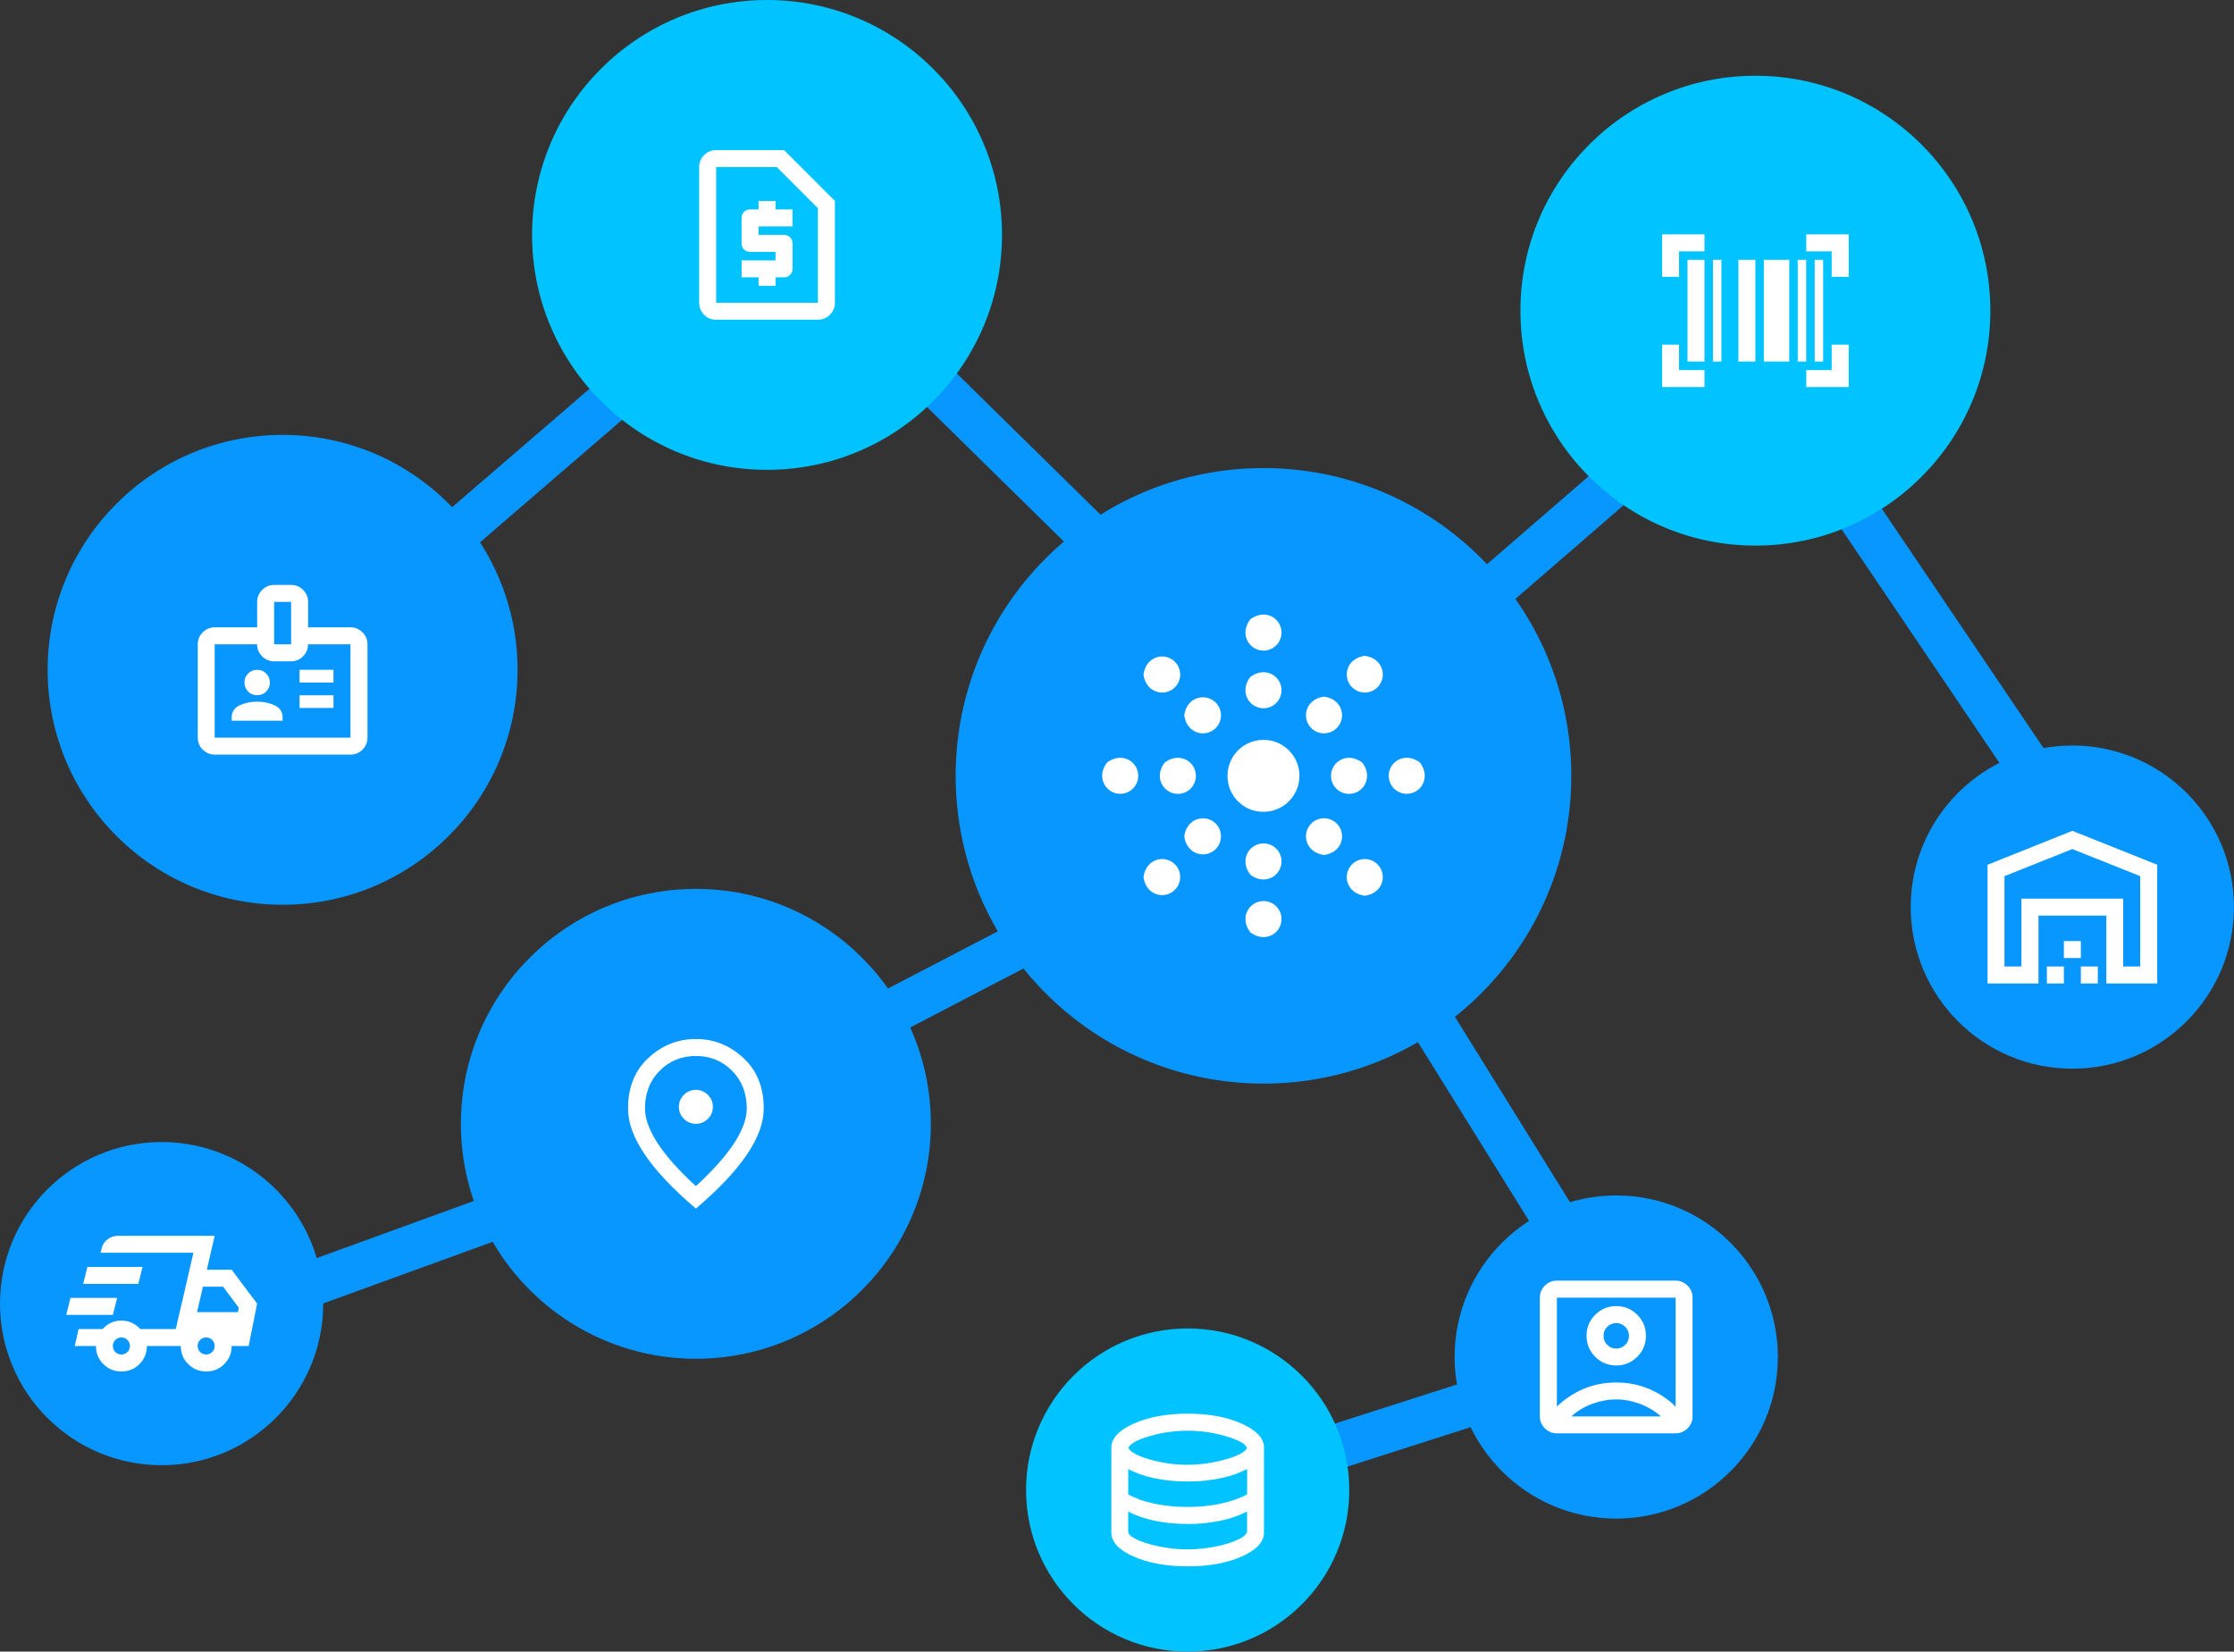 <?xml version="1.0" encoding="UTF-8"?>
<svg id="Layer_2" data-name="Layer 2" xmlns="http://www.w3.org/2000/svg" viewBox="0 0 398.66 294.78">
  <rect x="0" y="0" width="398.66" height="294.78" fill="#333333" stroke="none"/>
  <defs>
    <style>
      .cls-1 {
        fill: #00c3ff;
      }

      .cls-2 {
        fill: #fff;
      }

      .cls-3 {
        fill: #0896ff;
      }
    </style>
  </defs>
  <g id="Layer_1-2" data-name="Layer 1">
    <polygon class="cls-3" points="366.5 150.52 312.45 70.51 260.97 115.08 255.73 109.03 314.04 58.56 373.13 146.04 366.5 150.52"/>
    <polygon class="cls-3" points="75.94 105.17 70.72 99.11 141.6 38.01 200.58 95.98 194.97 101.69 141.25 48.88 75.94 105.17"/>
    <polygon class="cls-3" points="238.64 262.34 236.21 254.72 282.97 239.74 274.63 220.75 250 181.13 209.61 158.81 91.46 220.35 47.24 236.43 44.51 228.91 88.23 213.01 209.72 149.73 255.69 175.13 281.84 217.27 293.87 244.66 238.64 262.34"/>
    <circle class="cls-1" cx="136.88" cy="41.93" r="41.93"/>
    <circle class="cls-3" cx="225.47" cy="138.47" r="54.93"/>
    <circle class="cls-1" cx="313.25" cy="55.45" r="41.93"/>
    <circle class="cls-3" cx="50.43" cy="119.55" r="41.93"/>
    <circle class="cls-3" cx="124.18" cy="200.58" r="41.93"/>
    <circle class="cls-3" cx="28.84" cy="232.67" r="28.84"/>
    <circle class="cls-3" cx="288.42" cy="242.2" r="28.84"/>
    <circle class="cls-1" cx="211.94" cy="265.94" r="28.84"/>
    <circle class="cls-3" cx="369.81" cy="161.9" r="28.84"/>
    <path class="cls-2" d="M135.37,51.01h3.03v-1.51h1.51c.43,0,.79-.15,1.08-.44s.44-.65.44-1.08v-4.54c0-.43-.15-.79-.44-1.08s-.65-.44-1.08-.44h-4.54v-1.51h6.05v-3.03h-3.03v-1.51h-3.03v1.51h-1.51c-.43,0-.79.15-1.08.44s-.44.65-.44,1.08v4.54c0,.43.15.79.44,1.08s.65.44,1.08.44h4.54v1.51h-6.05v3.03h3.03v1.51ZM127.8,57.07c-.83,0-1.55-.3-2.14-.89s-.89-1.31-.89-2.14v-24.22c0-.83.3-1.55.89-2.14s1.31-.89,2.14-.89h12.11l9.08,9.08v18.16c0,.83-.3,1.55-.89,2.14s-1.31.89-2.14.89h-18.16ZM127.8,54.04h18.16v-16.88l-7.34-7.34h-10.82v24.22ZM127.8,54.04v-24.22,24.22Z"/>
    <path class="cls-2" d="M38.32,134.68c-.83,0-1.55-.3-2.14-.89s-.89-1.31-.89-2.14v-16.65c0-.83.3-1.55.89-2.14s1.31-.89,2.14-.89h7.57v-4.54c0-.83.3-1.55.89-2.14s1.31-.89,2.14-.89h3.03c.83,0,1.55.3,2.14.89s.89,1.31.89,2.14v4.54h7.57c.83,0,1.55.3,2.14.89s.89,1.31.89,2.14v16.65c0,.83-.3,1.55-.89,2.14s-1.31.89-2.14.89h-24.22ZM38.32,131.65h24.22v-16.65h-7.57c0,.83-.3,1.55-.89,2.14s-1.31.89-2.14.89h-3.03c-.83,0-1.55-.3-2.14-.89s-.89-1.31-.89-2.14h-7.57v16.65ZM41.35,128.63h9.08v-.68c0-.43-.12-.83-.36-1.19s-.57-.65-1-.85c-.5-.23-1.02-.4-1.53-.51s-1.07-.17-1.65-.17-1.13.06-1.65.17-1.03.28-1.53.51c-.43.2-.76.49-1,.85s-.36.76-.36,1.19v.68ZM53.46,126.36h6.05v-2.27h-6.05v2.27ZM45.89,124.09c.63,0,1.17-.22,1.61-.66s.66-.98.66-1.61-.22-1.17-.66-1.61-.98-.66-1.61-.66-1.17.22-1.61.66-.66.98-.66,1.61.22,1.17.66,1.61.98.66,1.61.66ZM53.46,121.82h6.05v-2.27h-6.05v2.27ZM48.92,115h3.03v-7.57h-3.03v7.57Z"/>
    <path class="cls-2" d="M296.6,69.08v-7.57h3.03v4.54h4.54v3.03h-7.57ZM322.33,69.08v-3.03h4.54v-4.54h3.03v7.57h-7.57ZM301.14,64.53v-18.16h3.03v18.16h-3.03ZM305.68,64.53v-18.16h1.51v18.16h-1.51ZM310.22,64.53v-18.16h3.03v18.16h-3.03ZM314.76,64.53v-18.16h4.54v18.16h-4.54ZM320.81,64.53v-18.16h1.51v18.16h-1.51ZM323.84,64.53v-18.16h1.51v18.16h-1.51ZM296.6,49.4v-7.57h7.57v3.03h-4.54v4.54h-3.03ZM326.87,49.4v-4.54h-4.54v-3.03h7.57v7.57h-3.03Z"/>
    <path class="cls-2" d="M357.7,172.5h3.03v-12.11h18.16v12.11h3.03v-16.12l-12.11-4.84-12.11,4.84v16.12ZM354.68,175.53v-21.19l15.14-6.05,15.14,6.05v21.19h-9.08v-12.11h-12.11v12.11h-9.08ZM365.27,175.53v-3.03h3.03v3.03h-3.03ZM368.3,170.99v-3.03h3.03v3.03h-3.03ZM371.33,175.53v-3.03h3.03v3.03h-3.03ZM360.73,160.39h18.16-18.16Z"/>
    <path class="cls-2" d="M277.82,251.06c1.36-1.34,2.95-2.39,4.75-3.16s3.75-1.15,5.85-1.15,4.04.38,5.85,1.15,3.39,1.82,4.75,3.16v-19.45h-21.19v19.45ZM288.42,243.71c1.46,0,2.71-.52,3.75-1.55,1.03-1.03,1.55-2.28,1.55-3.75s-.52-2.71-1.55-3.75-2.28-1.55-3.75-1.55-2.71.52-3.75,1.55c-1.03,1.03-1.55,2.28-1.55,3.75s.52,2.71,1.55,3.75c1.03,1.03,2.28,1.55,3.75,1.55ZM277.82,255.82c-.83,0-1.55-.3-2.14-.89-.59-.59-.89-1.31-.89-2.14v-21.19c0-.83.3-1.55.89-2.14.59-.59,1.31-.89,2.14-.89h21.19c.83,0,1.55.3,2.14.89s.89,1.31.89,2.14v21.19c0,.83-.3,1.55-.89,2.14-.59.59-1.31.89-2.14.89h-21.19ZM280.43,252.8h15.97c-1.11-.98-2.37-1.73-3.77-2.25-1.4-.52-2.81-.78-4.22-.78s-2.83.26-4.26.78c-1.43.52-2.67,1.27-3.73,2.25ZM288.42,240.69c-.63,0-1.17-.22-1.61-.66s-.66-.98-.66-1.61.22-1.17.66-1.61.98-.66,1.61-.66,1.17.22,1.61.66c.44.44.66.98.66,1.61s-.22,1.17-.66,1.61c-.44.44-.98.66-1.61.66Z"/>
    <path class="cls-2" d="M211.94,279.56c-3.81,0-7.03-.59-9.67-1.76-2.64-1.17-3.95-2.6-3.95-4.29v-15.14c0-1.66,1.33-3.09,3.99-4.28,2.66-1.19,5.87-1.78,9.63-1.78s6.97.59,9.63,1.78,3.99,2.61,3.99,4.28v15.14c0,1.69-1.32,3.12-3.95,4.29s-5.86,1.76-9.67,1.76ZM211.94,261.43c2.25,0,4.5-.32,6.77-.96,2.27-.64,3.54-1.33,3.82-2.06-.28-.73-1.55-1.43-3.8-2.08-2.26-.66-4.52-.98-6.79-.98s-4.55.32-6.75.96c-2.21.64-3.49,1.34-3.84,2.1.35.76,1.63,1.45,3.84,2.08,2.21.63,4.46.95,6.75.95ZM211.94,268.96c1.06,0,2.08-.05,3.07-.15s1.92-.25,2.82-.44,1.74-.42,2.54-.7,1.52-.59,2.18-.95v-4.54c-.66.35-1.38.67-2.18.95s-1.64.51-2.54.7-1.84.33-2.82.44-2.01.15-3.07.15-2.09-.05-3.1-.15-1.96-.25-2.86-.44-1.73-.42-2.52-.7c-.78-.28-1.49-.59-2.12-.95v4.54c.63.35,1.34.67,2.12.95.78.28,1.62.51,2.52.7s1.85.33,2.86.44,2.04.15,3.1.15ZM211.94,276.53c1.16,0,2.34-.09,3.54-.26s2.3-.41,3.31-.7c1.01-.29,1.85-.62,2.54-.98.68-.37,1.08-.74,1.21-1.12v-3.71c-.66.35-1.38.67-2.18.95s-1.64.51-2.54.7-1.84.33-2.82.44-2.01.15-3.07.15-2.09-.05-3.1-.15-1.96-.25-2.86-.44-1.73-.42-2.52-.7c-.78-.28-1.49-.59-2.12-.95v3.75c.13.38.52.74,1.19,1.1.67.35,1.51.67,2.52.96,1.01.29,2.12.52,3.33.7s2.4.26,3.56.26Z"/>
    <path class="cls-2" d="M124.18,200.58c.83,0,1.55-.3,2.14-.89.59-.59.89-1.31.89-2.14s-.3-1.55-.89-2.14-1.31-.89-2.14-.89-1.55.3-2.14.89-.89,1.31-.89,2.14.3,1.55.89,2.14c.59.59,1.31.89,2.14.89ZM124.18,211.7c3.08-2.83,5.36-5.39,6.85-7.7,1.49-2.31,2.23-4.36,2.23-6.15,0-2.75-.88-5-2.63-6.75-1.75-1.75-3.9-2.63-6.45-2.63s-4.7.88-6.45,2.63c-1.75,1.75-2.63,4-2.63,6.75,0,1.79.74,3.84,2.23,6.15,1.49,2.31,3.77,4.88,6.85,7.7ZM124.18,215.71c-4.06-3.46-7.1-6.67-9.1-9.63-2.01-2.96-3.01-5.71-3.01-8.23,0-3.78,1.22-6.8,3.65-9.04,2.43-2.25,5.25-3.37,8.46-3.37s6.02,1.12,8.46,3.37,3.65,5.26,3.65,9.04c0,2.52-1,5.27-3.01,8.23-2.01,2.96-5.04,6.17-9.1,9.63Z"/>
    <path class="cls-2" d="M21.66,244.78c-1.26,0-2.33-.44-3.22-1.32s-1.32-1.96-1.32-3.22h-3.78l.68-3.03h4.28c.43-.48.93-.85,1.51-1.12s1.2-.4,1.85-.4,1.27.13,1.85.4,1.08.64,1.51,1.12h6.32l3.18-13.62h-16.57l.15-.64c.15-.71.5-1.28,1.04-1.72s1.18-.66,1.91-.66h17.26l-1.4,6.05h4.43l4.54,6.05-1.51,7.57h-3.03c0,1.26-.44,2.33-1.32,3.22s-1.96,1.32-3.22,1.32-2.33-.44-3.22-1.32-1.32-1.96-1.32-3.22h-6.05c0,1.26-.44,2.33-1.32,3.22s-1.96,1.32-3.22,1.32ZM35.16,234.19h7.3l.15-.79-2.8-3.75h-3.59l-1.06,4.54ZM34.45,223.86l.08-.26-3.18,13.62.08-.26,1.29-5.52,1.74-7.57ZM11.82,234.68l.76-3.03h8.32l-.76,3.03h-8.32ZM14.84,229.15l.76-3.03h9.84l-.76,3.03h-9.84ZM21.66,241.75c.43,0,.79-.15,1.08-.44.29-.29.44-.65.44-1.08s-.15-.79-.44-1.08-.65-.44-1.08-.44-.79.15-1.08.44c-.29.29-.44.65-.44,1.08s.15.79.44,1.08c.29.29.65.44,1.08.44ZM36.79,241.75c.43,0,.79-.15,1.08-.44.29-.29.44-.65.44-1.08s-.15-.79-.44-1.08-.65-.44-1.08-.44-.79.15-1.08.44-.44.65-.44,1.08.15.79.44,1.08c.29.29.65.44,1.08.44Z"/>
    <g>
      <path class="cls-2" d="M231.89,138.47c0,3.97-3.6,7.1-7.71,6.3-2.5-.49-4.52-2.51-5.01-5.01-.8-4.11,2.33-7.71,6.3-7.71,3.55,0,6.42,2.88,6.42,6.42"/>
      <path class="cls-2" d="M210.19,141.69c-2.53,0-4.38-2.92-2.36-5.58,2.66-2.02,5.58-.17,5.58,2.36,0,1.78-1.44,3.22-3.22,3.22"/>
      <path class="cls-2" d="M240.74,141.69c2.53,0,4.38-2.92,2.36-5.58-2.66-2.02-5.58-.17-5.58,2.36,0,1.78,1.44,3.22,3.22,3.22"/>
      <path class="cls-2" d="M228.69,153.75c0,2.53-2.92,4.38-5.58,2.36-2.02-2.66-.17-5.58,2.36-5.58,1.78,0,3.22,1.44,3.22,3.22"/>
      <path class="cls-2" d="M228.69,123.19c0-2.53-2.92-4.38-5.58-2.36-2.02,2.66-.17,5.58,2.36,5.58,1.78,0,3.22-1.44,3.22-3.22"/>
      <path class="cls-2" d="M216.94,151.55c-1.79,1.79-5.16,1.03-5.61-2.28.45-3.31,3.82-4.07,5.61-2.28,1.26,1.26,1.26,3.3,0,4.55"/>
      <path class="cls-2" d="M238.55,129.94c1.79-1.79,1.03-5.17-2.28-5.61-3.31.45-4.07,3.82-2.28,5.61,1.26,1.26,3.3,1.26,4.55,0"/>
      <path class="cls-2" d="M238.55,146.99c1.79,1.79,1.03,5.17-2.28,5.61-3.31-.45-4.07-3.82-2.28-5.61,1.26-1.26,3.3-1.26,4.55,0"/>
      <path class="cls-2" d="M216.94,125.39c-1.79-1.79-5.17-1.03-5.61,2.28.45,3.31,3.82,4.07,5.61,2.28,1.26-1.26,1.26-3.3,0-4.55"/>
      <path class="cls-2" d="M199.9,141.68c-2.53,0-4.38-2.93-2.35-5.58,2.66-2.01,5.57-.17,5.57,2.36,0,1.78-1.44,3.22-3.22,3.22"/>
      <path class="cls-2" d="M251.04,141.68c2.53,0,4.38-2.93,2.35-5.58-2.65-2.01-5.57-.17-5.57,2.36,0,1.78,1.44,3.22,3.22,3.22"/>
      <path class="cls-2" d="M228.69,164.04c0,2.53-2.93,4.38-5.58,2.35-2.01-2.66-.17-5.57,2.36-5.57,1.78,0,3.22,1.44,3.22,3.22"/>
      <path class="cls-2" d="M228.69,112.9c0-2.53-2.93-4.38-5.58-2.35-2.01,2.65-.17,5.57,2.36,5.57,1.78,0,3.22-1.44,3.22-3.22"/>
      <path class="cls-2" d="M209.66,158.82c-1.79,1.79-5.16,1.03-5.61-2.28.45-3.31,3.82-4.06,5.61-2.28,1.26,1.26,1.26,3.29,0,4.55"/>
      <path class="cls-2" d="M245.82,122.66c1.79-1.79,1.03-5.16-2.27-5.61-3.31.45-4.07,3.82-2.28,5.61,1.26,1.26,3.29,1.26,4.55,0"/>
      <path class="cls-2" d="M245.82,154.27c1.79,1.79,1.03,5.16-2.27,5.61-3.31-.45-4.07-3.82-2.28-5.61,1.26-1.26,3.29-1.26,4.55,0"/>
      <path class="cls-2" d="M209.66,118.11c-1.79-1.79-5.16-1.03-5.61,2.28.45,3.31,3.82,4.07,5.61,2.28,1.26-1.26,1.26-3.29,0-4.55"/>
    </g>
  </g>
</svg>